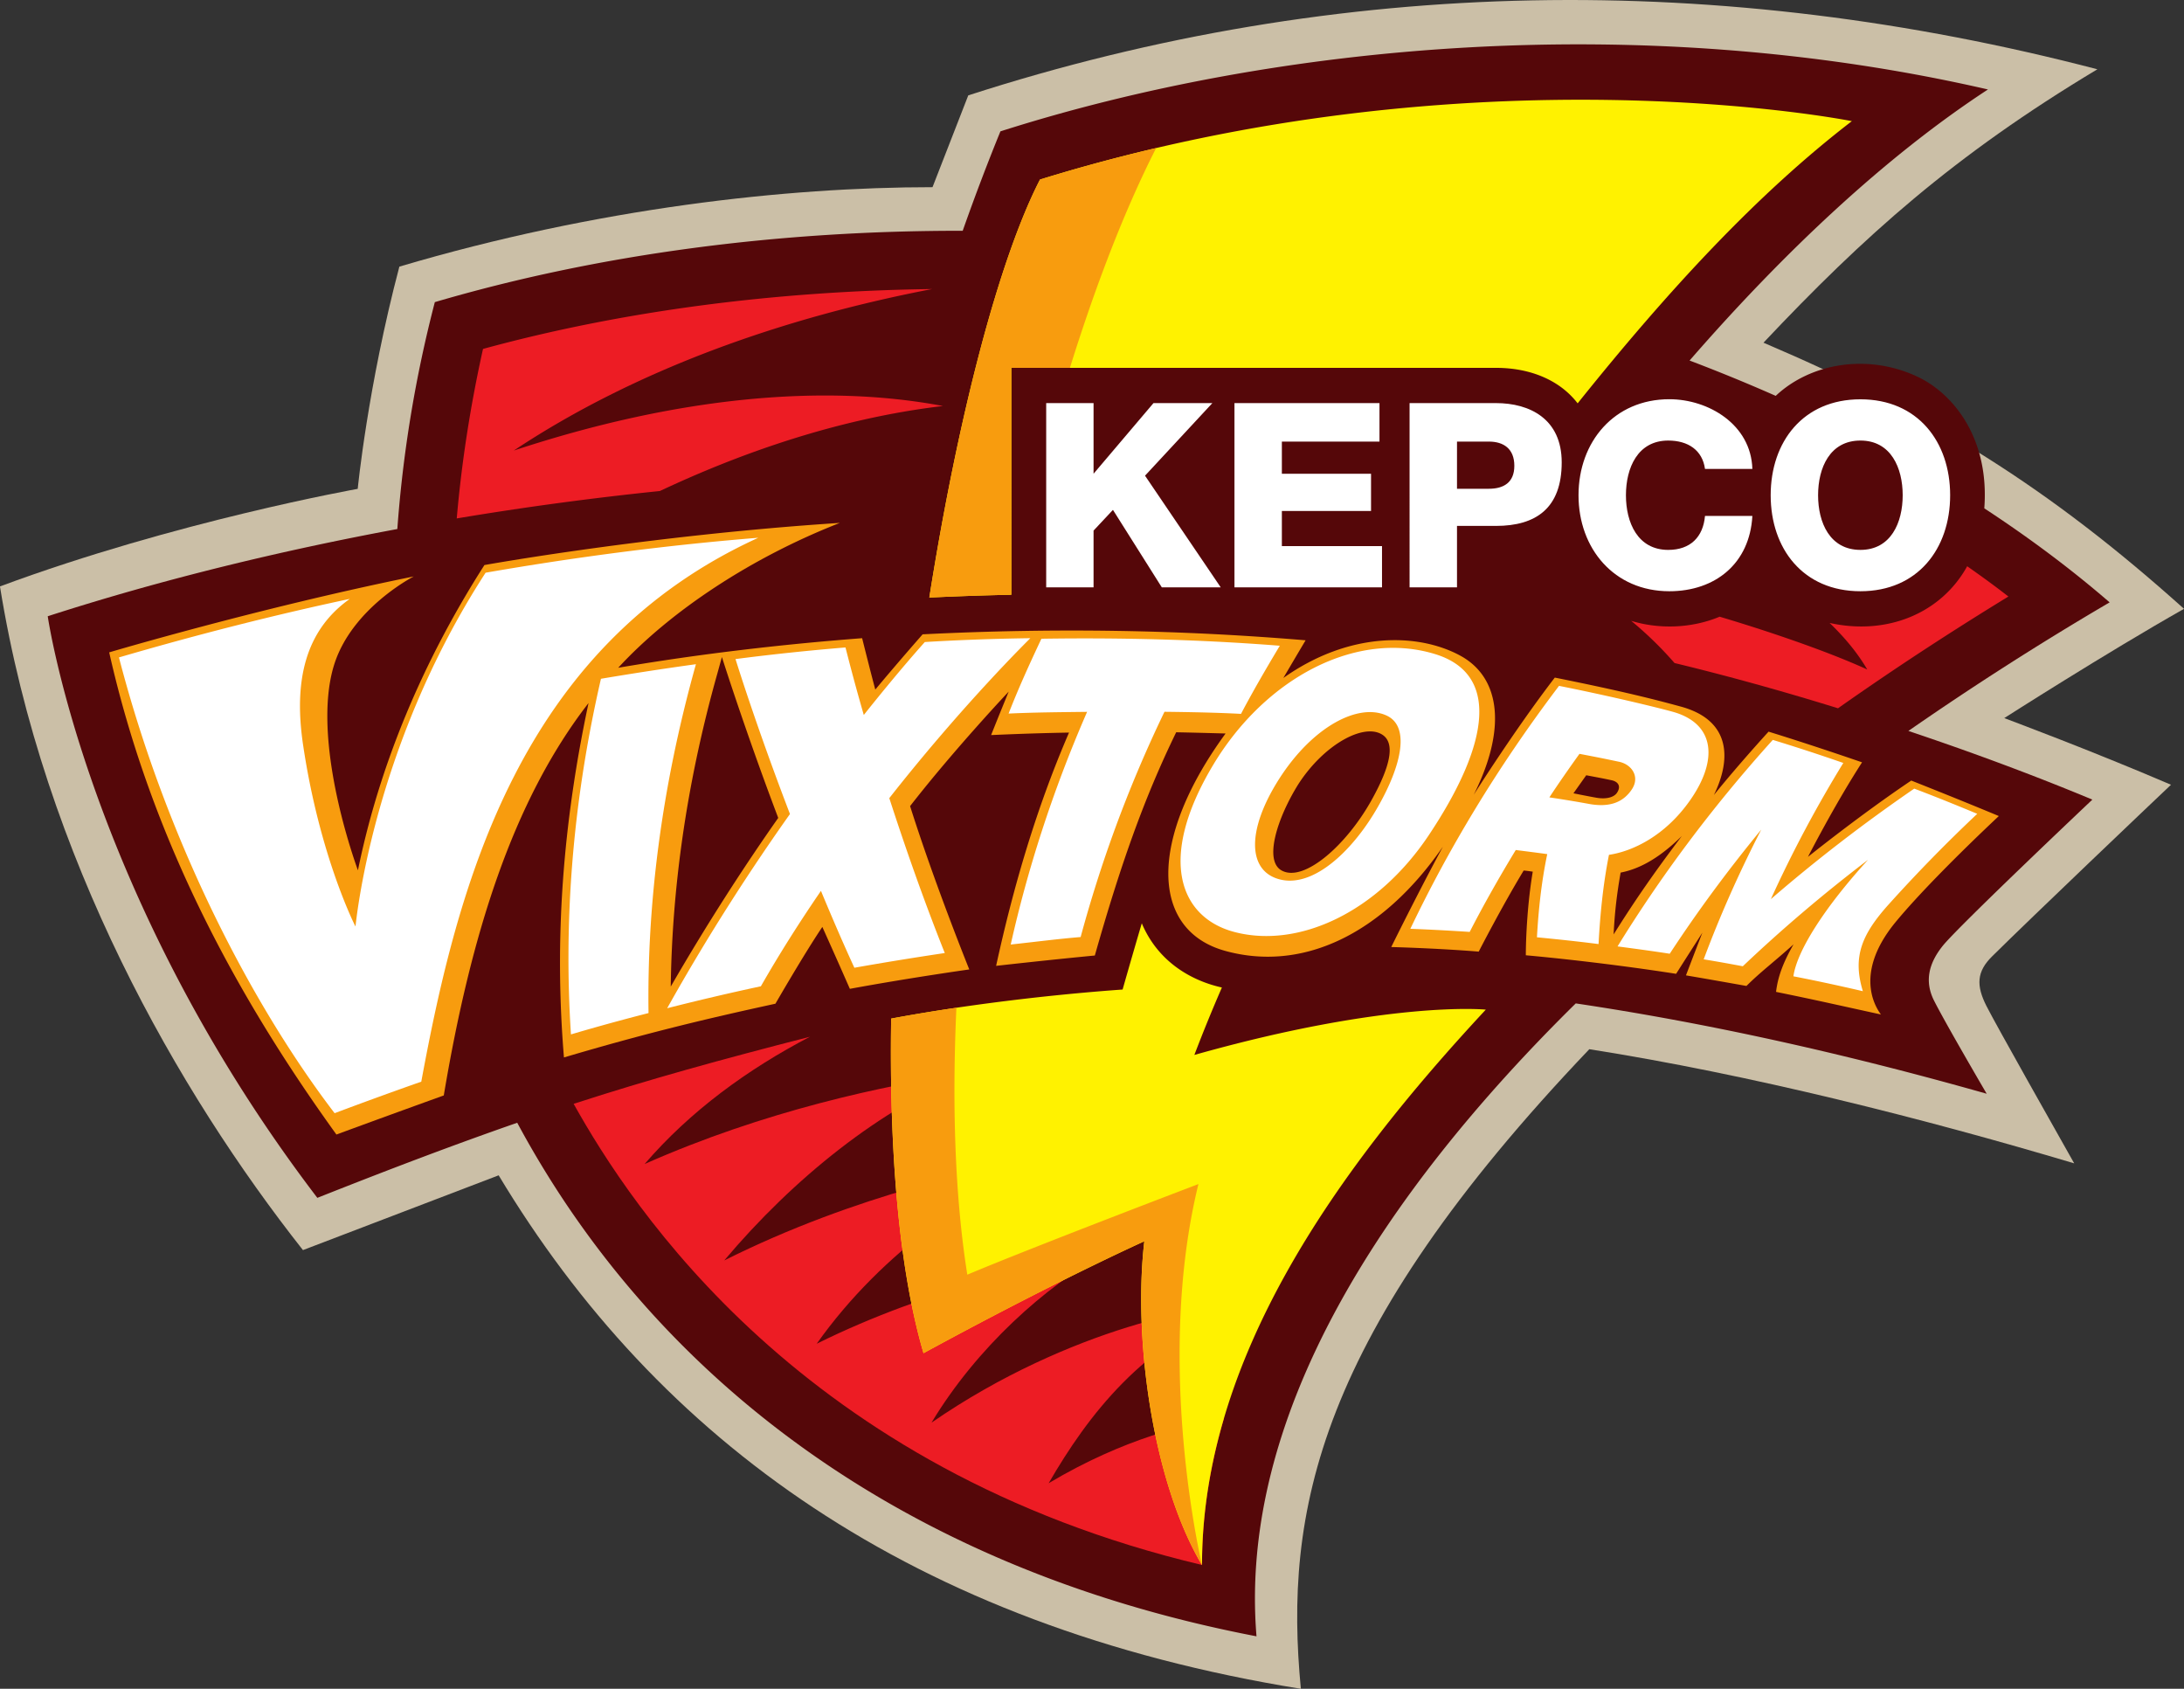 <svg xmlns="http://www.w3.org/2000/svg" width="517.405mm" height="400mm" viewBox="0 0 517.405 400"><rect x="0" y="0" width="517.405" height="400" fill="#333333" stroke="none"/><defs><clipPath id="a" clipPathUnits="userSpaceOnUse"><path d="M1526 837h560V277h-560z"/></clipPath><clipPath id="b" clipPathUnits="userSpaceOnUse"><path d="M21 721h561V161H21Z"/></clipPath><clipPath id="c" clipPathUnits="userSpaceOnUse"><path d="M861 884h281V603H861Z"/></clipPath><clipPath id="d" clipPathUnits="userSpaceOnUse"><path d="M2427 440h311V130h-311z"/></clipPath><clipPath id="e" clipPathUnits="userSpaceOnUse"><path d="M1351 612h474V138h-474z"/></clipPath><clipPath id="f" clipPathUnits="userSpaceOnUse"><path d="M1301 397h259V138h-259z"/></clipPath><clipPath id="g" clipPathUnits="userSpaceOnUse"><path d="M1212 1092h542V550h-542z"/></clipPath></defs><path d="M245.176 180.61c-31.454-28.225-58.929-45.364-98.061-62.046 23.403-24.815 44.349-43.639 77.86-63.74-87.409-22.798-176.2-22.069-263.286 6.084l-8.337 21.402c-33.93 0-78.074 4.831-124.317 18.52-7.398 28.028-9.709 51.808-9.709 51.808s-42.53 7.569-83.42 22.747c10.214 63.41 41.588 117.868 70.65 154.723 3.846-1.488 45.632-17.434 45.632-17.434 37.125 61.764 96.349 105.041 187.056 119.71-3.934-41.01 3.58-82.311 67.261-149.112 37.382 5.883 78.11 16.192 113.062 26.61-3.515-6.226-18.28-32.348-20.47-36.7-2.388-4.725-2.331-7.992 1.4-11.622 9.323-9.225 36.956-35.51 41.642-39.94-18.965-8.134-38.883-15.537-38.883-15.537s23.665-15.142 41.92-25.473" style="fill:#cbbfa7;fill-opacity:1;fill-rule:nonzero;stroke:none;stroke-width:1.6" transform="matrix(1.016 0 0 1.016 268.313 -39.292)"/><path d="M198.603 157.18c10.42 6.825 20.202 14.124 29.226 21.925a726.613 726.613 0 0 0-46.926 29.974c14.518 4.863 29.142 10.275 42.898 16.009 0 0-31.14 29.425-34.893 34.093-3.243 4.049-4.275 8.224-2.06 12.689 2.581 5.173 12.312 21.787 12.312 21.787-34.595-9.806-66.516-16.7-95.82-21.06-45.622 44.945-78.648 96.537-74.441 147.551-83.643-16.048-140.961-61.268-172.38-119.725-13.594 4.722-28.424 10.291-46.608 17.506-53.427-70.004-62.868-135.59-62.868-135.59 26.876-8.68 54.742-15.362 81.52-20.334 1.272-17.61 4.168-35.308 8.741-52.897 38.475-11.312 80.549-16.703 123.088-16.632a510.85 510.85 0 0 1 8.794-23.178c64.446-20.552 149.423-28.362 230.27-9.767-23.69 15.484-47.4 37.702-69.574 63.194a407.141 407.141 0 0 1 20.087 8.236c8.04-7.586 21.446-10.017 33.248-4.373 8.142 3.92 16.622 14.213 15.386 30.592" style="fill:#550709;fill-opacity:1;fill-rule:nonzero;stroke:none;stroke-width:1.6" transform="matrix(1.016 0 0 1.016 268.313 -39.292)"/><path d="M-44.218 133.325c-27.582-5.212-61.788-2.25-100.06 10.384 28.587-18.987 62.99-31.01 97.541-37.65-36.263.468-71.96 5.008-104.723 13.96-3.007 13.523-5.013 26.7-6.124 39.516a755.726 755.726 0 0 1 47.362-6.39c17.763-8.351 40.844-16.849 66.004-19.82" style="fill:#ed1c24;fill-opacity:1;fill-rule:nonzero;stroke:none;stroke-width:1.6" transform="matrix(1.016 0 0 1.016 268.313 -39.292)"/><path d="M-20.14 132.65h11.044v16.466L4.876 132.65h13.729l-15.7 16.919 17.654 26.033H6.819l-11.392-18.06-4.523 4.83v13.23H-20.14ZM23.76 132.65h33.815v8.969H34.813v7.497h20.793v8.678H34.813v8.187h23.352v9.62H23.76ZM75.65 152.618h7.426c3.434 0 5.943-1.434 5.943-5.353 0-4.024-2.555-5.645-5.943-5.645h-7.425Zm-11.057-19.97h20.138c7.903 0 15.335 3.69 15.335 13.819 0 10.675-5.998 14.813-15.335 14.813h-9.08v14.321H64.593ZM133.475 147.99c-.598-4.357-3.925-6.611-8.57-6.611-7.128 0-9.863 6.378-9.863 12.75 0 6.368 2.735 12.742 9.863 12.742 5.173 0 8.142-3.015 8.57-7.912h11.047c-.608 11.055-8.614 17.55-19.363 17.55-12.852 0-21.173-9.93-21.173-22.38 0-12.453 8.321-22.384 21.173-22.384 9.134 0 19.06 5.894 19.363 16.246zM169.72 166.87c7.12 0 9.855-6.372 9.855-12.74 0-6.373-2.735-12.751-9.854-12.751-7.145 0-9.874 6.378-9.874 12.75 0 6.37 2.729 12.741 9.874 12.741m0-35.106c13.368 0 20.92 9.912 20.92 22.365 0 12.45-7.552 22.38-20.92 22.38-13.38 0-20.928-9.93-20.928-22.38 0-12.453 7.548-22.365 20.928-22.365" style="fill:#fff;fill-opacity:1;fill-rule:nonzero;stroke:none;stroke-width:1.6" transform="matrix(1.016 0 0 1.016 268.313 -39.292)"/><path d="M-19.57 384.459c9.193-15.867 21.978-32.605 44.066-40.92-5.676-1.232-38.98 4.43-71.378 26.796 10.538-17.502 26.488-31.731 40.477-39.465-12.778 2.121-40.665 7.88-67.25 21.075 15.537-21.91 37.578-36.435 56.276-43.986-16.392 2.647-47.339 9.296-77.833 24.562 16.078-19.077 36.458-35.493 57.228-43.784-20.096 2.954-48 8.985-75.797 21.31 10.598-12.325 24.064-22.128 38.564-29.68-20.827 5.339-37.444 9.91-55.11 15.646 13.468 24.11 53.354 85.392 146.52 107.506 0-11.635 1.836-23.034 5.118-34.168-8.124 1.149-23.285 4.616-40.881 15.108" style="fill:#ed1c24;fill-opacity:1;fill-rule:nonzero;stroke:none;stroke-width:1.6" transform="matrix(1.016 0 0 1.016 268.313 -39.292)"/><path d="M-28.268 124.431H84.75c8.153 0 14.967 2.97 19.032 8.275 21.296-26.596 42.033-48.961 63.94-65.79 0 0-88.027-17.717-189.309 13.614-9.663 18.806-19.182 55.661-25.805 97.452 6.447-.31 12.823-.527 19.124-.655zM2.15 253.918c-2.322 7.859-4.472 15.443-4.472 15.443-16.726 1.198-36.246 3.488-53.969 6.775-.462 30.371 1.697 58.035 7.546 78.002 31.044-16.914 51.484-26.087 51.484-26.087-2.688 23.13 2.119 56.427 13.452 75.484 0-47.744 30.757-91.42 66.177-129.487 0 0-22.463-2.266-67.96 10.565a365.488 365.488 0 0 1 6.42-15.723c-6.876-1.523-14.815-5.804-18.678-14.972" style="fill:#fff200;fill-opacity:1;fill-rule:nonzero;stroke:none;stroke-width:1.6" transform="matrix(1.016 0 0 1.016 268.313 -39.292)"/><path d="M162.528 183.9c3.37 3.232 6.432 6.84 8.78 10.853-8.599-3.937-21.675-8.514-34.416-12.308-6.938 2.89-14.57 2.832-20.624.963a85.876 85.876 0 0 1 10.107 9.84c11.809 2.849 24.777 6.41 38.118 10.548 13.191-9.296 26.542-17.992 39.733-26.054-3.092-2.412-6.313-4.75-9.613-7.06-6.062 10.965-18.662 16.196-32.085 13.218" style="fill:#ed1c24;fill-opacity:1;fill-rule:nonzero;stroke:none;stroke-width:1.6" transform="matrix(1.016 0 0 1.016 268.313 -39.292)"/><path d="M112.174 256.51c.24-5.189.777-9.55 1.631-14.41 4.911-.948 9.512-3.853 14.265-8.516-6.24 8.26-10.858 14.866-15.896 22.927m-3.992-31.858c-1.88-.326-5.36-1.034-5.379-1.034.978-1.38 1.98-2.798 2.985-4.21 2.824.541 3.613.67 5.898 1.159 1.634.344 2.138 1.451 1.41 2.691-.645 1.287-2.581 1.794-4.914 1.394m-52.484.6c-5.836 10.456-15.636 19.096-20.838 16.408-4.375-2.217-1.085-12.382 3.813-20.2 5.97-9.227 15.16-14.214 19.472-11.568 3.122 1.888 2.137 7.156-2.447 15.36m-163.383 43.423c.302-22.295 3.461-46.694 10.886-73.05.34-1.235.688-2.506 1.047-3.776 1.067 3.38 6.334 19.585 13.13 37.505-7.979 11.347-16.607 24.688-25.063 39.321m289.26-48.033c-11.87 7.97-24.083 17.79-24.083 17.79s6.023-11.834 12.605-22.037c0 0-10.909-3.793-21.797-7.152 0 0-6.788 7.405-12.75 14.772 4.222-8.604 3.808-17.535-7.802-20.64-7.21-1.978-15.137-3.887-29.293-6.735-9.454 12.309-18.905 27.322-18.905 27.322 7.472-14.847 6.582-27.135-3.138-32.44-9.776-5.303-25.86-5.7-41.256 5.21 1.72-2.921 3.45-5.866 5.195-8.788-28.984-2.43-58.216-2.95-89.302-1.392 0 0-5.625 6.385-11.039 12.883-1.184-4.413-3.067-11.98-3.067-11.98-17.869 1.363-37.347 3.557-56.876 6.896 12.22-13.272 31.121-25.741 51.683-33.776-44.396 2.884-82.88 9.829-82.88 9.829-14.276 22.315-24.433 46.391-29.498 71.164-3.463-9.636-10.34-33.49-5.41-48.34 4.306-12.963 18.454-20.187 18.438-20.168-36.066 7.315-71.027 17.699-71.027 17.699 9.978 44.226 30.282 80.93 52.984 112.408 8.34-3.071 16.678-6.102 25.035-9.114 6.253-37.25 16.015-68.604 33.752-91.476-6 28.158-8.025 55.17-5.73 82.619 19.29-5.721 33.705-9.136 49.31-12.528 0 0 6.743-11.69 10.94-17.9a1766.756 1766.756 0 0 1 6.416 14.433c14.1-2.595 27.844-4.522 27.844-4.522s-8.072-19.95-13.799-38.08c10.302-13.24 22.99-26.69 22.99-26.69-1.38 3.375-2.753 6.75-4.096 10.127-.019.019 7.934-.396 18.165-.577-7.693 17.787-13.034 36.198-17 54.383 0 0 12.367-1.397 23.018-2.411 5.865-20.661 11.296-36.29 18.971-52.044 3.821.072 7.713.181 11.517.285-17.972 24.585-17.65 45.934.062 50.723 17.715 4.812 36.296-3.63 50.607-24.327-6.05 11.205-12.04 23.388-12.04 23.388s10.265.251 20.398 1.067c0 0 5.333-10.404 10.483-18.902.706.056 1.426.17 2.117.261-1.651 9.838-1.623 19.496-1.615 19.496 0 0 16.12 1.38 35.041 4.319 2.016-3.173 4.08-6.388 6.116-9.582a2681.136 2681.136 0 0 0-3.821 9.947c4.716.797 9.398 1.629 14.104 2.466 3.364-3.34 6.144-5.353 10.978-9.695-2.287 3.998-3.642 7.376-4.073 11.077 9.962 2.034 14.446 3.089 24.444 5.267-.374-.623-7.031-8.682 3.28-21.357 5.312-6.476 14.709-15.955 24.22-24.903-10.353-4.318-20.443-8.275-20.416-8.275" style="fill:#f89c0e;fill-opacity:1;fill-rule:nonzero;stroke:none;stroke-width:1.6" transform="matrix(1.016 0 0 1.016 268.313 -39.292)"/><path d="M-123.96 196.917c-6.977 30.31-8.627 58.016-6.994 82.907a500.46 500.46 0 0 1 18.087-4.975c-.349-24.55 2.778-51.774 11.055-81.33a749.44 749.44 0 0 0-22.148 3.398M57.242 226.706c-5.702 10.058-14.985 19.098-23.021 16.957-7.384-1.969-7.69-11.405-.052-23.387 7.837-12.272 18.589-17.842 25.127-14.755 5.486 2.594 3.347 11.723-2.054 21.185m11.907 6.553c14.393-21.62 16.292-37.58 1.319-42.118-18.337-5.57-39.5 5.575-51.658 25.833-13.234 22.059-7.713 35.693 5.01 38.994 14.819 3.849 33.206-4.47 45.33-22.709M116.441 222.671c-2.296 3.484-5.802 4.103-9.66 3.484a284.517 284.517 0 0 0-9.592-1.589c2.223-3.377 4.581-6.756 7.02-10.149 3.89.74 5.363 1.032 9.155 1.83 2.994.583 5.014 3.469 3.077 6.424m9.39-18.097c-5.347-1.45-16.411-4.025-26.39-6.006-14.662 19.35-25.979 38.45-34.668 56.636 4.664.18 9.29.421 13.837.727 3.218-6.264 6.804-12.599 10.742-19.094 2.431.309 4.878.613 7.342.957-1.387 6.612-2.053 13.166-2.402 19.39 4.85.473 9.621.965 14.366 1.58.358-6.68 1.011-13.69 2.427-20.804 5.59-.834 13.076-4.445 18.832-12.597 6.788-9.589 5.855-18.1-4.087-20.789M-87.267 164.042c-20.517 1.651-41.759 4.351-63.59 8.148-26.834 41.405-30.265 82.527-30.348 82.47 0 0-8.276-16.117-12.167-42.04-2.349-15.397.572-27.05 10.85-34.33-17.7 3.774-35.617 8.335-53.827 13.65 11.174 43.026 31.076 81.132 50.284 106.252a984.053 984.053 0 0 1 20.211-7.35c8.446-45.732 22.788-101.353 78.587-126.8M182.267 222.527c-12.006 8.245-23.163 16.883-33.432 25.761a291.187 291.187 0 0 1 16.895-31.749 460.875 460.875 0 0 0-16.444-5.373c-14.65 16.228-26.524 32.441-36.197 48.143 4.133.546 8.156 1.087 12.166 1.708 6.24-9.519 13.297-19.154 21.34-28.938-5.377 10.439-9.792 20.512-13.423 30.242 3.023.493 6.124 1.051 9.121 1.616 8.93-8.481 18.667-16.788 29.203-24.817-9.971 10.912-16.579 21.17-17.403 27.161 3.793.725 9.549 1.922 16.195 3.468-2.476-8.08-.183-13.31 5.996-20.206a357.235 357.235 0 0 1 20.678-21.146c-4.788-1.983-9.683-3.98-14.695-5.87M34.332 189.216c-17.907-1.415-36.655-1.922-55.588-1.634-2.821 5.995-5.378 11.602-7.649 17.446 6.121-.291 12.296-.325 18.305-.4-8.243 18.897-13.999 37.235-17.81 54.244 5.424-.58 10.904-1.305 16.301-1.745 4.494-16.591 10.707-34.181 19.549-52.515 5.911.072 12.095.18 17.844.488 2.796-5.3 5.803-10.472 9.048-15.884" style="fill:#fff;fill-opacity:1;fill-rule:nonzero;stroke:none;stroke-width:1.6" transform="matrix(1.016 0 0 1.016 268.313 -39.292)"/><path d="M-23.836 187.455c-8.07.109-16.276.4-24.603.894 0 0-5.625 6.188-14.233 17.005-2.805-9.712-4.239-15.739-4.277-15.739a555.077 555.077 0 0 0-25.635 2.706s4.671 15.198 12.698 36.126c-9.067 12.778-19.057 28.156-28.631 45.276a598.882 598.882 0 0 1 21.85-5.12c4.376-7.658 9.138-15.141 14.006-22.24 2.44 5.867 5.004 11.855 7.792 17.921a782.6 782.6 0 0 1 21.082-3.43c-5.121-12.838-9.434-25.307-12.938-36.11 17.527-22.292 32.915-37.29 32.89-37.29" style="fill:#fff;fill-opacity:1;fill-rule:nonzero;stroke:none;stroke-width:1.6" transform="matrix(1.016 0 0 1.016 268.313 -39.292)"/><path d="M-48.746 354.138C-17.7 337.224 2.74 328.051 2.74 328.051c-2.68 23.13 2.119 56.427 13.453 75.484 0 0-11.184-46.633-.835-88.82 0 0-38.79 14.757-53.892 21.126-2.885-18.151-3.584-39.499-2.544-62.227-5.078.74-10.187 1.58-15.21 2.522-.463 30.371 1.694 58.035 7.543 78.002M-47.392 177.982c6.446-.31 12.815-.527 19.125-.655v-52.896h13.658c6.097-19.54 12.91-37.124 20.104-51.234a395.329 395.329 0 0 0-27.081 7.334c-9.666 18.805-19.192 55.66-25.806 97.45" style="fill:#f89c0e;fill-opacity:1;fill-rule:nonzero;stroke:none;stroke-width:1.6" transform="matrix(1.016 0 0 1.016 268.313 -39.292)"/></svg>